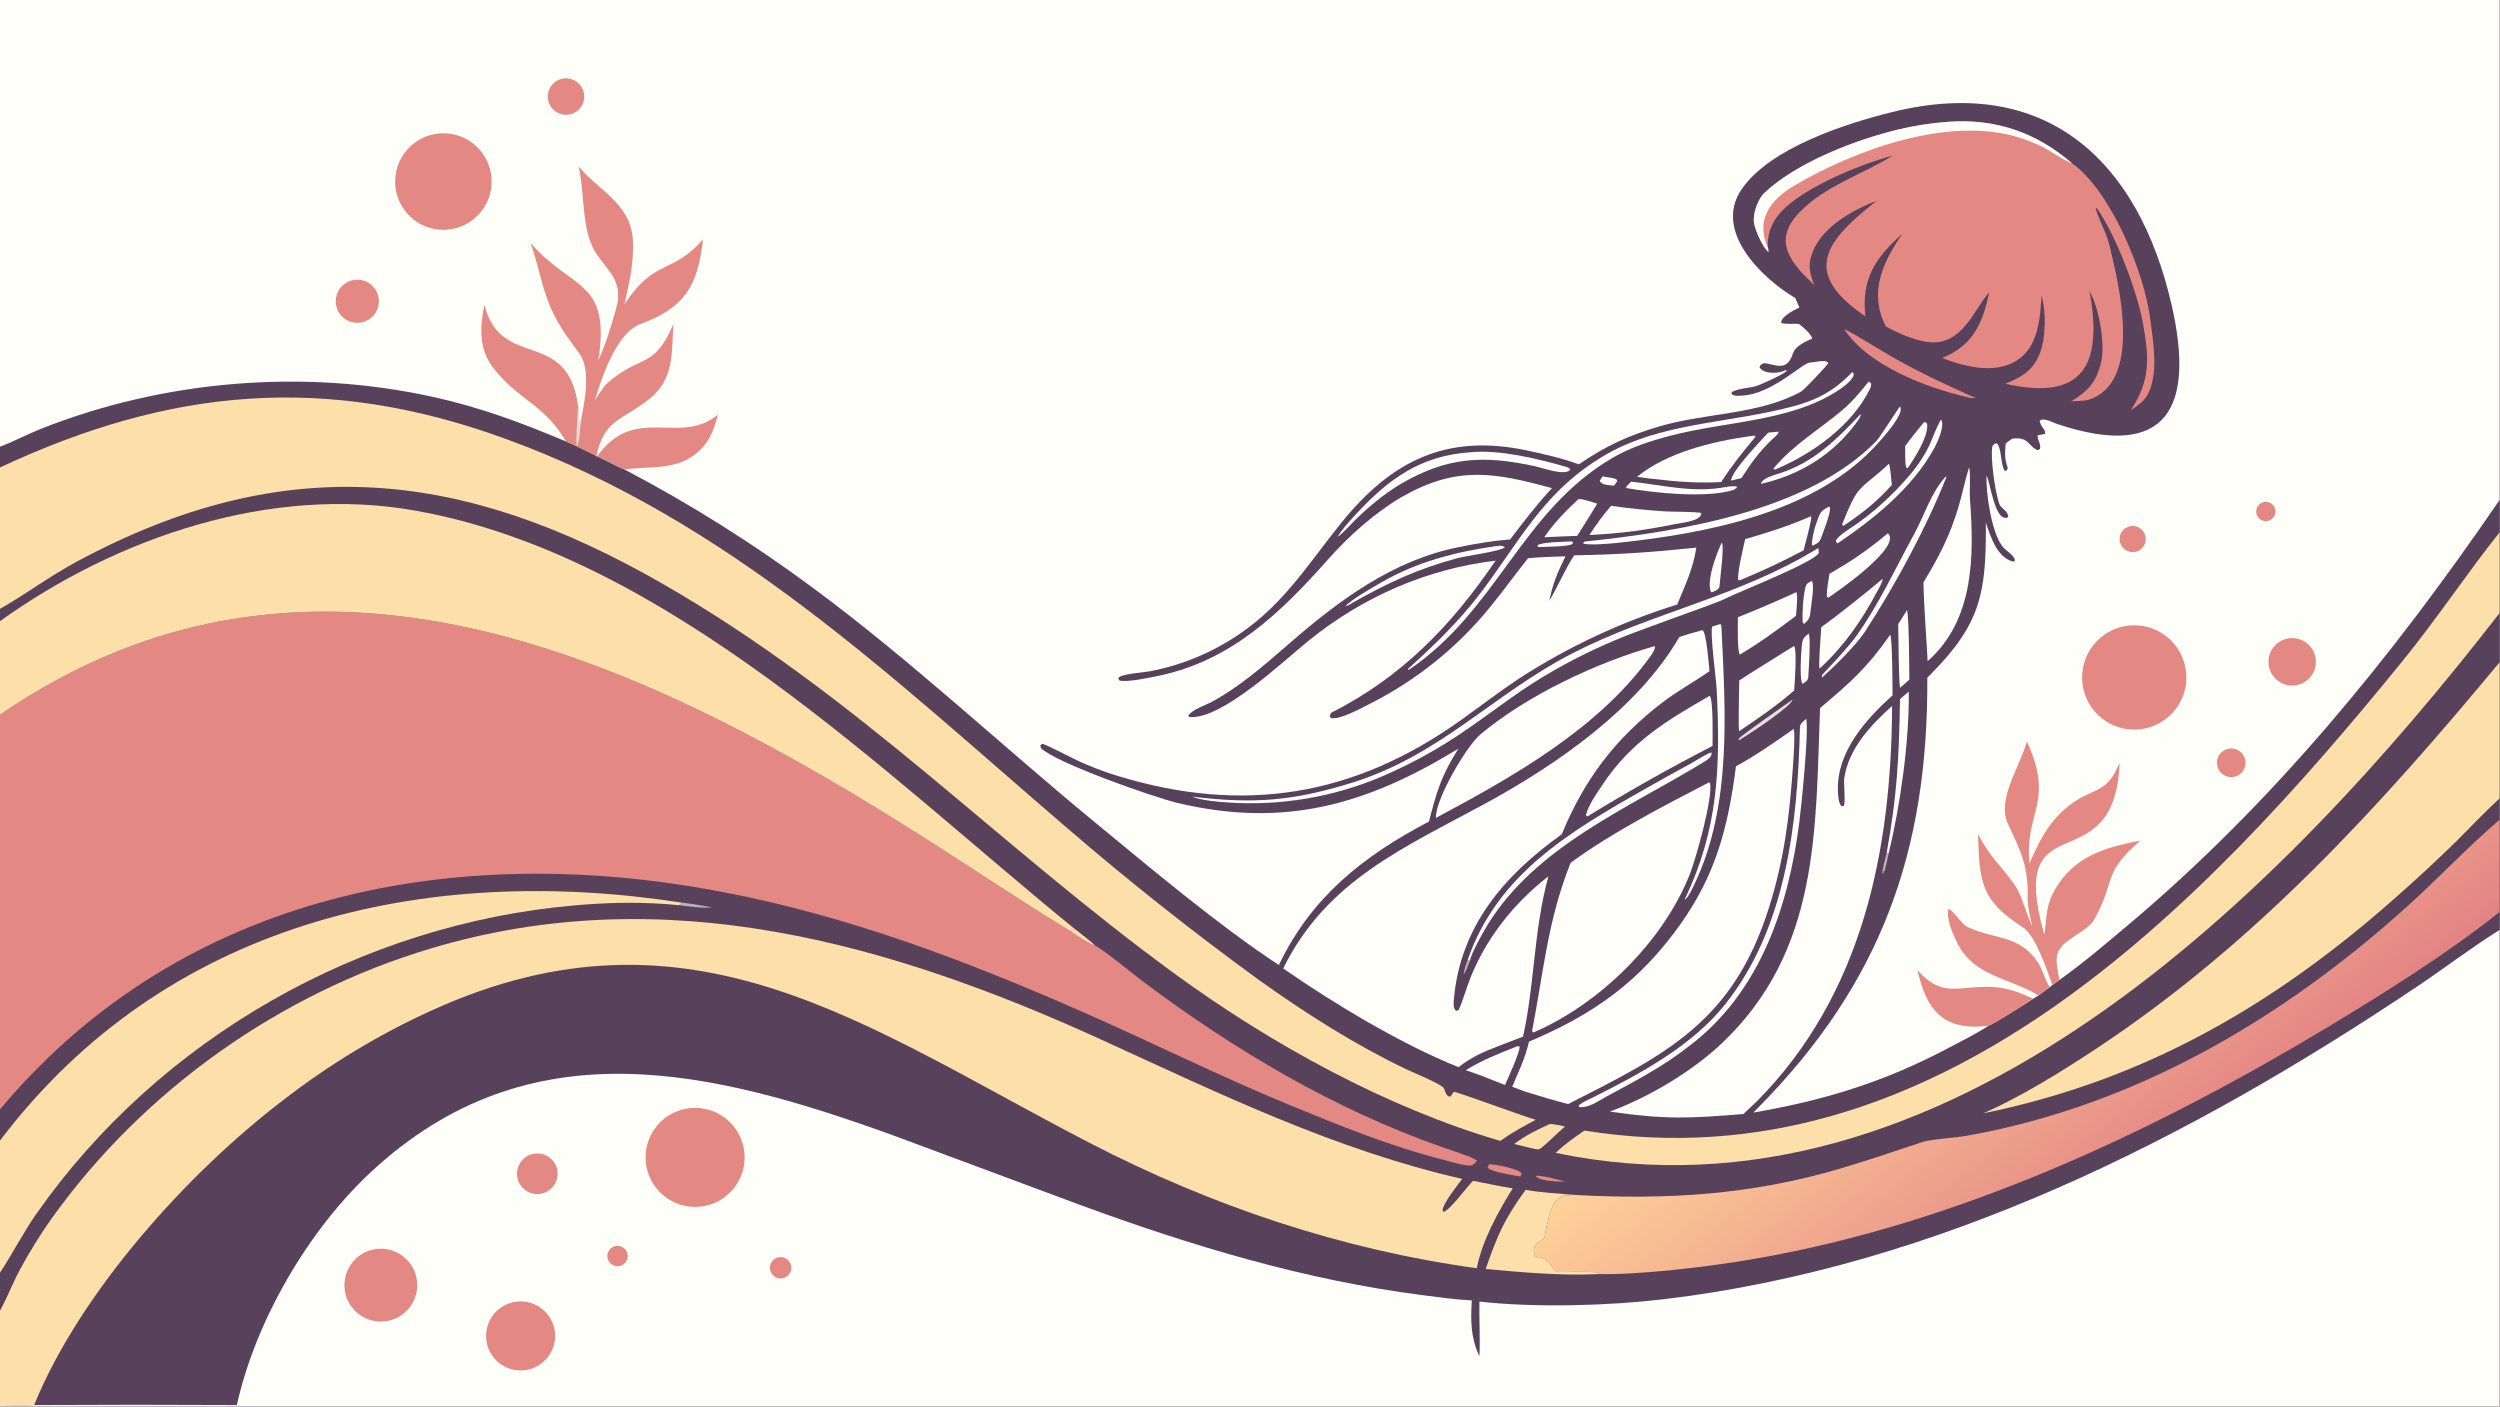 <?xml version="1.0" encoding="UTF-8"?> <svg xmlns="http://www.w3.org/2000/svg" xmlns:xlink="http://www.w3.org/1999/xlink" width="3839" height="2160" viewBox="0 0 3839 2160"><rect x="0" y="0" width="3839" height="2160" fill="#808080" stroke="none"/><path fill="#58425B" transform="matrix(2.109 0 0 2.109 6.10352e-05 0)" d="M0 0L1820 0L1820 364.051L1820 387.563L1820 446.364L1820 482.198L1820 581.31L1820 596.843L1820 663.978L1820 677.105L1820 1024L0 1024L0 1023.08L0 954.34L0 926.613L0 830.473L0 807.763L0 520.435L0 452.287L0 443.331L0 340.352L0 325.221L0 0Z"></path><path fill="#FEFFF8" transform="matrix(2.109 0 0 2.109 6.10352e-05 0)" d="M0 0L1820 0L1820 364.051C1742.07 477.888 1655.64 584.166 1549.8 673.267C1533.78 686.748 1516.65 701.381 1499.57 713.473L1494.41 717.219L1492.43 718.764L1484.26 724.818L1480.38 727.179C1474.67 730.915 1452.88 744.896 1447.69 746.966C1441.15 751.568 1426.84 758.727 1419.36 762.703C1372.26 787.741 1328.84 801.065 1276.64 810.085L1279.84 806.851C1369.47 716.163 1404.02 620.008 1403.31 493.437L1406.1 490.627C1442.46 453.804 1446.25 431.474 1445.94 380.615C1449.46 390.817 1453.98 405.983 1465.92 408.92L1467.11 408.193C1466.88 404.299 1460.23 400.95 1457.78 397.576C1449.79 386.574 1446.05 359.169 1446.37 346.389C1449.03 349.36 1452.3 381.464 1462.18 376.574C1462.53 372.333 1457.09 370.251 1455.92 367.31C1452.62 358.957 1449.01 332.467 1450.74 324.751C1452.68 322.713 1451.8 323.029 1454.1 322.901C1457.59 327.02 1456.45 337.363 1459.6 342.758L1460.95 342.743L1461.94 340.843C1459.35 333.73 1459.88 330.502 1460.33 322.949C1462.04 321.572 1463.29 320.626 1465.12 319.418C1477.51 317.725 1476.74 325.118 1483.67 327.802L1485.29 327.04C1486.39 322.755 1483.32 321.067 1483.67 316.926C1485.57 316.651 1487.08 316.375 1488.96 315.961C1489.62 312.154 1486.36 312.164 1485.12 306.547C1487.39 303.59 1494.41 307.47 1497.56 308.611C1579.28 336.021 1597.92 295.355 1581.25 222.291C1557.11 116.456 1489.4 54.008 1377.92 81.543C1344.36 89.831 1288.57 107.622 1267.96 138.032C1247.42 168.339 1282.75 202.553 1307.16 216.998L1310.18 223.887C1306.46 225.765 1296.82 230.273 1296.92 235.056C1299.92 236.392 1305.46 235.469 1309.8 235.859C1312.87 238.167 1318.48 242.844 1319.54 246.472C1314.25 249.008 1307.33 251.677 1305.33 257.752C1300.81 271.531 1291.68 264.715 1284.26 264.416C1281.52 265.982 1282 265.16 1281.14 267.552C1284.59 272.655 1295.04 272.128 1300.16 269.524L1301.11 269.852C1299.01 272.516 1282.14 280.081 1278.38 281.224C1274.06 282.536 1264.28 282.896 1260.73 285.756L1260.95 287.029C1263.08 288.634 1266.02 288.163 1268.56 288.037C1290.29 286.954 1312.36 264.219 1317.77 263.976C1321.11 263.827 1324.43 262.731 1327.78 262.945C1329.47 263.054 1330.08 263.058 1331.21 264.346C1330.61 265.994 1313.27 284.125 1311.47 285.116C1280.49 302.156 1241.73 300.51 1208.04 310.523C1184.94 317.386 1169.45 324.593 1149.57 338.101C1138.18 333.797 1123.37 330.433 1111.58 327.939C1053.2 315.585 1012.99 335.46 976.248 381.142C952.884 410.188 934.891 439.519 903.131 461.194C883.365 474.84 860.977 484.223 837.389 488.746C832.789 489.632 816.268 490.675 814.248 493.613L814.902 495.387C819.677 497.256 838.78 493.073 844.376 491.886C896.825 480.756 932.839 445.862 967.13 407.146C982.113 390.229 1000.89 373.492 1020.48 361.938C1060.85 338.85 1087.99 343.99 1129.99 355.394C1118.45 368.027 1109.88 379.217 1099.55 392.775C1086.92 393.721 1074.65 395.841 1062.39 398.326C1014.07 407.869 974.785 437.25 938.403 468.843C920.897 484.045 903.084 499.724 882.643 510.87C877.664 513.585 868.194 516.446 865.173 521.155L866.028 522.081C889.554 524.232 934.606 481.187 953.13 466.253C992.523 434.494 1038.82 414.26 1088.95 408.225C1056.64 455.767 1020.51 493.081 969.136 519.057C969.136 519.057 968.255 521.044 968.166 521.246L968.973 522.782C974.845 524.665 992.074 515.151 998.181 512.047C1031.43 495.181 1060.8 471.563 1084.4 442.702C1093.95 431.194 1103.03 418.343 1112.6 406.458C1122.18 405.587 1130.27 405.31 1139.83 405.076C1133.95 417.176 1130.71 424.445 1128.11 437.446C1134.52 426.634 1138.92 415.67 1146.13 404.345C1179.92 403.722 1202.04 402.151 1235.1 398.758C1232.9 413.71 1226.96 426.295 1221.18 440.192C1180.61 452.759 1141.96 470.825 1106.3 493.888C1092.74 502.835 1077.05 514.802 1063.58 524.419C985.811 579.928 905.19 592.919 813.729 564.931C803.782 561.894 794.052 558.183 784.608 553.823C779.382 551.433 761.973 542.115 758.828 541.547L757.462 542.801L757.825 544.57C768.07 555.227 840.064 580.519 857.457 584.649C935.649 603.219 995.519 585.709 1061.87 545.097C1049.32 565.1 1046.28 575.759 1040.46 598.157C992.608 623.32 954.822 653.093 931.188 702.636C888.436 674.819 836.21 630.829 796.503 598.132C728.379 542.034 663.736 481.242 592.585 428.521C548.963 396.131 502.903 367.162 454.816 341.874C451.986 340.935 425.862 327.635 419.93 324.949L412.159 321.439C379.473 307.753 350.05 296.633 314.886 288.908C221.084 268.301 119.245 276.789 29.973 312.178C20.311 316.008 9.304 321.838 0 325.221L0 0Z"></path><path fill="#E38883" transform="matrix(2.109 0 0 2.109 6.10352e-05 0)" d="M421.292 121.213C436.407 139.315 459.779 148.51 460.854 175.576C461.519 192.335 458.261 205.264 454.687 221.573C476.593 187.958 489.677 199.943 511.841 174.286C508.059 208.639 498.412 224.072 466.084 236.032C449.142 242.301 438.179 274.301 433.196 291.447C435.252 288.203 439.516 281.376 442.135 279.045C466.205 257.628 476.174 269.488 490.372 235.797C488.827 255.89 491.399 275.613 472.931 290.381C452.605 306.634 439.609 304.875 433.894 333.561C461.556 292.875 495.074 325.36 522.721 301.819C519.441 315.115 514.924 325.605 502.604 333.244C488.08 342.248 469.89 339.434 454.816 341.874C451.986 340.935 425.862 327.635 419.93 324.949C421.694 322.466 422.329 311.84 422.674 308.282C425.322 293.722 430.885 269.62 421.712 257.21C409.332 240.462 401.669 229.825 395.699 209.353C393.047 200.259 389.412 185.128 386.191 176.722C415.504 211.305 445.062 202.856 435.642 262.516C441.322 249.649 444.87 238.067 448.561 224.862C455.303 200.745 437.616 195.501 430.252 177.055C423.686 160.61 425.494 139.304 421.292 121.213Z"></path><path fill="#E38883" transform="matrix(2.109 0 0 2.109 6.10352e-05 0)" d="M1479.77 674.864C1478.57 669.772 1476.19 659.037 1476.35 654.256C1477.13 631.287 1471.52 620.126 1461.94 599.701C1453.75 582.239 1470.56 558.619 1475.86 539.85C1496.23 584.919 1473.96 590.38 1477.68 628.715C1484.52 613.188 1490.59 600.322 1503.71 588.872C1522.62 572.374 1533.3 580.265 1543.34 555.281C1539.87 645.806 1460.06 580.271 1488.51 680.557C1490.75 665.728 1488.99 657.873 1499.25 643C1513.83 621.876 1535.29 616.668 1558.54 612C1530.05 636.491 1541.09 640.702 1524.61 669.871C1520.33 677.438 1505.43 682.818 1499.95 690.649C1495.39 697.167 1498.2 705.707 1499.57 713.473L1494.41 717.219C1490.15 705.652 1482.21 681.08 1472.54 674.931C1442.25 655.677 1441.24 641.944 1440.23 607.104C1448.4 623.92 1456.98 629.863 1467.18 644.698C1472.07 651.805 1475.46 665.6 1479.77 674.864Z"></path><path fill="#E38883" transform="matrix(2.109 0 0 2.109 6.10352e-05 0)" d="M352.752 221.857C364.49 270.061 413.158 238.205 420.84 295.313C422.722 300.231 420.174 304.438 422.674 308.282C422.329 311.84 421.694 322.466 419.93 324.949L412.159 321.439C395.989 293.755 376.568 291.167 358.596 267.109C348.689 253.846 349.333 237.567 352.752 221.857Z"></path><path fill="#E5DEDF" transform="matrix(2.109 0 0 2.109 6.10352e-05 0)" d="M420.84 295.313C422.722 300.231 420.174 304.438 422.674 308.282C422.329 311.84 421.694 322.466 419.93 324.949C419.212 320.936 420.523 300.536 420.84 295.313Z"></path><path fill="#E38883" transform="matrix(2.109 0 0 2.109 6.10352e-05 0)" d="M1484.26 724.818C1463.22 711.87 1437.42 711.147 1425.27 686.857C1422.1 680.526 1416.63 668.562 1418.75 661.746C1422.54 663.081 1428.17 672.881 1432.69 675.016C1451.54 683.937 1470.7 680.751 1483.73 700.615C1487.39 706.188 1488.65 712.541 1492.06 718.172L1492.43 718.764L1484.26 724.818Z"></path><path fill="#E38883" transform="matrix(2.109 0 0 2.109 6.10352e-05 0)" d="M1396.1 706.392C1414.71 727.319 1425.8 717.346 1450.92 718.67C1462.12 719.26 1470.45 722.612 1480.38 727.179C1474.67 730.915 1452.88 744.896 1447.69 746.966C1444.86 746.913 1441.24 747.575 1438.24 747.564C1410.15 747.456 1401.84 729.978 1396.1 706.392Z"></path><path fill="#E38883" transform="matrix(2.109 0 0 2.109 6.10352e-05 0)" d="M1553.14 455.302C1574.11 454.842 1591.48 471.485 1591.93 492.463C1592.37 513.441 1575.71 530.801 1554.74 531.225C1533.79 531.648 1516.46 515.015 1516.02 494.063C1515.58 473.11 1532.19 455.762 1553.14 455.302Z"></path><path fill="#E38883" transform="matrix(2.109 0 0 2.109 6.10352e-05 0)" d="M321.657 97.079C340.892 96.43 357.068 111.382 357.936 130.612C358.804 149.843 344.041 166.192 324.826 167.28C312.2 167.995 300.165 161.866 293.314 151.234C286.462 140.602 285.853 127.107 291.719 115.9C297.584 104.694 309.018 97.505 321.657 97.079Z"></path><path fill="#E38883" transform="matrix(2.109 0 0 2.109 6.10352e-05 0)" d="M1663.71 465.419C1669.64 463.524 1676.14 464.97 1680.71 469.203C1685.28 473.436 1687.21 479.802 1685.78 485.864C1684.34 491.926 1679.76 496.746 1673.78 498.481C1664.7 501.112 1655.19 495.959 1652.44 486.916C1649.68 477.872 1654.71 468.294 1663.71 465.419Z"></path><path fill="#E38883" transform="matrix(2.109 0 0 2.109 6.10352e-05 0)" d="M255.99 204.202C261.501 202.685 267.4 204.284 271.392 208.374C275.384 212.465 276.839 218.403 275.19 223.876C273.541 229.35 269.049 233.495 263.462 234.699C255.153 236.49 246.928 231.341 244.904 223.084C242.881 214.826 247.795 206.457 255.99 204.202Z"></path><path fill="#E38883" transform="matrix(2.109 0 0 2.109 6.10352e-05 0)" d="M409.066 57.397C416.044 55.753 423.067 59.948 424.928 66.873C426.788 73.798 422.815 80.95 415.953 83.026C411.32 84.428 406.291 83.196 402.83 79.811C399.369 76.426 398.026 71.425 399.323 66.76C400.621 62.096 404.355 58.508 409.066 57.397Z"></path><path fill="#E38883" transform="matrix(2.109 0 0 2.109 6.10352e-05 0)" d="M1622.17 545.251C1625.83 544.378 1629.67 545.541 1632.23 548.294C1634.79 551.047 1635.66 554.965 1634.53 558.548C1633.39 562.132 1630.42 564.826 1626.74 565.602C1621.16 566.779 1615.67 563.25 1614.42 557.682C1613.17 552.114 1616.62 546.575 1622.17 545.251Z"></path><path fill="#E38883" transform="matrix(2.109 0 0 2.109 6.10352e-05 0)" d="M1549.15 383.675C1553.99 381.645 1559.56 383.913 1561.61 388.747C1563.66 393.582 1561.42 399.165 1556.6 401.236C1551.74 403.32 1546.12 401.06 1544.06 396.196C1541.99 391.332 1544.28 385.717 1549.15 383.675Z"></path><path fill="#E38883" transform="matrix(2.109 0 0 2.109 6.10352e-05 0)" d="M1647.73 365.72C1651.46 364.563 1655.42 366.674 1656.54 370.418C1657.65 374.162 1655.51 378.101 1651.75 379.184C1648.05 380.252 1644.18 378.138 1643.07 374.446C1641.97 370.753 1644.05 366.86 1647.73 365.72Z"></path><path fill="#FEFFF8" transform="matrix(2.109 0 0 2.109 6.10352e-05 0)" d="M1820 677.105L1820 1024L0 1024L0 1023.08C7.732 1023.11 17.256 1023.41 24.843 1023.07C74.049 1022.78 123.256 1022.78 172.462 1023.05C185.924 962.028 224.269 895.977 270.168 853.309C385.704 745.903 518.73 779.014 651.214 827.006L785.864 877.114C867.384 907.094 950.359 932.16 1036.73 943.157C1048.27 944.625 1060 946.334 1071.62 946.834C1070.79 961.96 1070.74 973.655 1077.14 987.511C1077.87 978.219 1076.91 958.861 1077.19 947.708C1117.94 952.274 1171.04 950.794 1211.58 945.976C1411.26 922.239 1594.74 829.069 1759.8 718.411C1779.95 704.907 1799.44 689.925 1820 677.105Z"></path><path fill="#E38883" transform="matrix(2.109 0 0 2.109 6.10352e-05 0)" d="M499.456 807.272C518.945 803.607 537.734 816.371 541.515 835.842C545.295 855.313 532.648 874.183 513.204 878.081C493.596 882.012 474.535 869.23 470.722 849.594C466.91 829.957 479.802 810.968 499.456 807.272Z"></path><path fill="#E38883" transform="matrix(2.109 0 0 2.109 6.10352e-05 0)" d="M271.498 909.858C285.793 906.659 299.972 915.665 303.156 929.966C306.341 944.267 297.324 958.441 283.023 961.613C268.742 964.781 254.594 955.776 251.414 941.494C248.233 927.212 257.222 913.053 271.498 909.858Z"></path><path fill="#E38883" transform="matrix(2.109 0 0 2.109 6.10352e-05 0)" d="M376.117 947.736C389.96 946.107 402.484 956.056 404.033 969.911C405.582 983.766 395.564 996.236 381.704 997.706C367.955 999.164 355.611 989.243 354.074 975.499C352.537 961.756 362.386 949.352 376.117 947.736Z"></path><path fill="#E38883" transform="matrix(2.109 0 0 2.109 6.10352e-05 0)" d="M386.468 840.64C394.223 837.995 402.649 842.165 405.251 849.935C407.854 857.706 403.639 866.111 395.857 868.672C388.133 871.213 379.808 867.037 377.226 859.326C374.643 851.615 378.773 843.265 386.468 840.64Z"></path><path fill="#E38883" transform="matrix(2.109 0 0 2.109 6.10352e-05 0)" d="M564.868 916.144C567.462 914.835 570.568 915.081 572.924 916.782C575.279 918.482 576.492 921.353 576.067 924.228C575.643 927.102 573.654 929.501 570.907 930.448C567.038 931.783 562.797 929.89 561.204 926.119C559.612 922.348 561.214 917.987 564.868 916.144Z"></path><path fill="#E38883" transform="matrix(2.109 0 0 2.109 6.10352e-05 0)" d="M448.187 907.276C452.056 906.497 455.857 908.888 456.832 912.714C457.807 916.54 455.615 920.459 451.845 921.628C449.229 922.44 446.378 921.742 444.432 919.815C442.486 917.887 441.761 915.042 442.547 912.418C443.333 909.793 445.502 907.816 448.187 907.276Z"></path><path fill="#E38883" transform="matrix(2.109 0 0 2.109 6.10352e-05 0)" d="M0 520.435C228.674 363.463 470.656 481.129 677.947 613.159C711.503 634.532 746.113 657.95 780.047 678.378L782.722 676.553C786.404 679.507 793.943 685.217 797.098 688.264C807.196 694.258 822.447 707.301 832.543 714.872C898.724 764.498 971.317 807.602 1049.61 835.081C1054.79 836.903 1071.55 842.219 1075.44 844.934C1073.85 847.137 1073.63 847.573 1071.16 848.622C1066.37 849.024 1056.34 845.824 1051.21 844.53C1012.62 834.803 975.621 819.645 938.94 804.566C887.84 783.56 838.512 758.863 788.131 736.731C702.806 699.248 618.349 667.188 526.482 649.539C332.327 612.238 134.224 649.598 1.901 805.463C1.259 806.222 0.625 806.989 -1.26288e-14 807.763L0 520.435Z"></path><path fill="#FDDFAA" transform="matrix(2.109 0 0 2.109 6.10352e-05 0)" d="M782.722 676.553C786.404 679.507 793.943 685.217 797.098 688.264C791.315 686.079 785.321 681.784 780.047 678.378L782.722 676.553Z"></path><path fill="#FDDFAA" transform="matrix(2.109 0 0 2.109 6.10352e-05 0)" d="M0 954.34C5.405 944.488 9.524 933.695 14.788 923.93C21.245 911.951 29.737 898.187 37.749 886.999C104.855 793.299 203.815 723.535 313.404 690.677C483.463 639.688 647.832 686.448 803.984 757.927C888.836 796.767 972.665 837.41 1064.65 858.395C1061.1 863.12 1050.47 876.368 1050.37 881.471L1051.27 882.44C1056.57 880.094 1067.29 865.124 1072.52 859.75C1081.57 861.497 1092.47 863.915 1101.44 865.259C1090.7 882.478 1079.25 903.238 1075.24 923.408C976.695 909.906 881.843 877.924 793.575 832.257C630.7 747.992 503.192 649.865 314.314 735.707C276.111 753.104 240.044 774.859 206.832 800.537C136.878 853.678 58.24 940.876 24.843 1023.07C17.256 1023.41 7.732 1023.11 0 1023.08L0 954.34Z"></path><path fill="#FDDFAA" transform="matrix(2.109 0 0 2.109 6.10352e-05 0)" d="M0 340.352C123.991 282.418 237.171 271.818 367.892 319.447C530.542 378.71 647.835 492.044 776.055 602.108C821.328 641.141 868.193 678.287 916.53 713.452C950.477 737.719 985.926 760.308 1023.59 778.406C1028.07 780.557 1050.01 789.513 1051.37 792.47C1052.56 795.067 1052.26 796.222 1054.47 798.181L1056.33 798.425C1057.08 797.177 1058.19 794.732 1059.08 795.007C1074.28 799.686 1104.34 811.115 1118.17 815.356C1108.65 820.44 1101.25 824.431 1092.34 830.706C1009.84 806.595 925.583 760.236 856.117 709.594C725.207 614.159 625.057 507.032 482.797 425.245C337.249 341.569 207.913 327.185 56.215 408.755C35.926 419.664 18.54 432.808 0 443.331L0 340.352Z"></path><path fill="#FDDFAA" transform="matrix(2.109 0 0 2.109 6.10352e-05 0)" d="M0 452.287C85.534 390.948 197.167 353.13 302.184 371.753C485.627 404.284 643.656 563.465 782.722 676.553L780.047 678.378C746.113 657.95 711.503 634.532 677.947 613.159C470.656 481.129 228.674 363.463 0 520.435L0 452.287Z"></path><defs><linearGradient id="gradient_0" gradientUnits="userSpaceOnUse" x1="1554.409" y1="869.567" x2="1395.267" y2="666.61"><stop offset="0" stop-color="#E38484"></stop><stop offset="1" stop-color="#FFD399"></stop></linearGradient></defs><path fill="url(#gradient_0)" transform="matrix(2.109 0 0 2.109 6.10352e-05 0)" d="M1145.64 870.004C1213.14 873.802 1275.25 870.026 1340.26 850.755C1361.04 844.596 1380.33 837.966 1400.85 831.154C1410.98 828.907 1422.29 828.709 1432.45 826.894C1554.29 805.118 1661.15 742.414 1752.28 660.392C1774.9 640.026 1797.31 616.197 1820 596.843L1820 663.978C1782.88 693.755 1735.16 723.623 1694.56 748.041C1566.06 825.322 1424.02 891.698 1275.3 916.964C1244.33 922.225 1195.42 928.298 1163.91 927.674L1163.53 926.505C1156.07 925.697 1141.23 926.185 1133.22 926.222C1125.78 917.452 1128.22 916.873 1117.8 914.699C1113.85 904.862 1123.54 904.208 1124.54 900.568C1126.74 892.525 1128.15 871.802 1139.63 870.551C1141.63 870.345 1143.63 870.163 1145.64 870.004Z"></path><path fill="#FDDFAA" transform="matrix(2.109 0 0 2.109 6.10352e-05 0)" d="M1153.67 823.19C1409.03 864.282 1602.89 661.589 1749.63 480.939C1774.43 450.411 1795.83 418.001 1820 387.563L1820 446.364C1662.2 649.889 1416.73 898.932 1132.64 839.405C1139.31 833.147 1146.13 828.293 1153.67 823.19Z"></path><path fill="#FDDFAA" transform="matrix(2.109 0 0 2.109 6.10352e-05 0)" d="M0 830.473C119.818 672.343 307.273 628.04 496.439 657.227L494.565 659.105C468.863 656.524 444.592 656.942 418.718 659.185C262.914 672.687 116.258 755.616 26.388 883.929C16.897 897.48 9.189 912.779 0 926.613L0 830.473Z"></path><path fill="#FDDFAA" transform="matrix(2.109 0 0 2.109 6.10352e-05 0)" d="M1820 482.198L1820 581.31C1809.42 590.937 1797.17 603.985 1786.75 614.255C1773.61 627.017 1760.17 639.474 1746.46 651.617C1657.05 731.221 1562.02 786.604 1443.99 810.631C1471.52 798.679 1502.56 779.316 1527.62 762.681C1642.86 686.192 1732.48 587.695 1820 482.198Z"></path><path fill="#FDDFAA" transform="matrix(2.109 0 0 2.109 6.10352e-05 0)" d="M1110.84 866.32C1119.86 868.147 1136 869.183 1145.64 870.004C1143.63 870.163 1141.63 870.345 1139.63 870.551C1128.15 871.802 1126.74 892.525 1124.54 900.568C1123.54 904.208 1113.85 904.862 1117.8 914.699C1128.22 916.873 1125.78 917.452 1133.22 926.222C1141.23 926.185 1156.07 925.697 1163.53 926.505L1163.91 927.674C1137.38 929.071 1108.1 926.382 1081.75 923.993C1090.23 899.545 1095.09 888.049 1110.84 866.32Z"></path><path fill="#BDB2B3" transform="matrix(2.109 0 0 2.109 6.10352e-05 0)" d="M496.439 657.227C504.303 658.066 510.758 659.383 518.457 660.599C512.126 661.605 501.29 659.915 494.565 659.105L496.439 657.227Z"></path><path fill="#E38883" transform="matrix(2.109 0 0 2.109 6.10352e-05 0)" d="M1286.96 179.64C1288.49 183.371 1286.63 180.86 1287.9 183.727C1283.55 180.514 1277.53 166.887 1277.02 161.559C1276.38 155.085 1280.06 144.745 1284.81 140.32C1308.86 117.903 1351.05 101.826 1382.49 94.204C1394.31 91.428 1406.33 89.59 1418.43 88.706C1452.89 86.148 1482.62 96.393 1508.63 118.849C1536.95 138.907 1561.36 198.506 1565.6 232.097C1567.61 248.016 1572.37 273.549 1562.9 288.712C1560.42 292.688 1555.32 296.088 1551.45 298.706C1565.74 277.263 1564.85 260.941 1560.48 236.197C1556.33 212.7 1540.83 171.443 1526.64 151.475L1525.93 151.636C1527.51 158.875 1533.49 168.599 1535.82 178.165C1542.85 207.075 1560.68 278.944 1520.22 291.22C1518.32 291.798 1510.62 292.122 1508.15 292.235C1519.83 284.861 1525.74 279.438 1529.57 264.992C1533.19 251.366 1528.49 223.967 1521.42 212.101C1530.92 264.022 1518.19 292.691 1460.09 279.405C1471.39 274.841 1479.74 270.399 1484.84 258.263C1489.86 246.274 1489.8 227.479 1486.52 214.994C1485.55 230.204 1484.42 249.329 1471.98 259.863C1455.84 273.53 1431.64 267.47 1414.08 260.68C1436.72 251.54 1443.61 235.209 1448.37 212.943L1447.9 213.464C1437.96 224.723 1430.03 247.672 1409.94 249.221C1398.6 250.095 1382.92 243.189 1373.08 237.662C1360.42 212.926 1370.87 191.016 1385.22 170.157C1365.7 187.453 1355.17 202.82 1358.22 230.373C1310.71 198.143 1329.53 175.141 1366.5 146.154C1348.16 153.251 1324.27 166.343 1318.54 187.336C1316.34 195.419 1318.41 199.945 1320.87 207.447C1303.91 191.524 1290 175.302 1310.37 154.451C1329.35 135.028 1356.16 126.978 1378.07 113.323C1355.29 119.205 1303.58 139.668 1291.76 161.098C1287.86 168.161 1287.5 171.819 1286.96 179.64Z"></path><path fill="#FEFFF8" transform="matrix(2.109 0 0 2.109 6.10352e-05 0)" d="M1286.96 179.64C1288.49 183.371 1286.63 180.86 1287.9 183.727C1283.55 180.514 1277.53 166.887 1277.02 161.559C1276.38 155.085 1280.06 144.745 1284.81 140.32C1308.86 117.903 1351.05 101.826 1382.49 94.204C1394.31 91.428 1406.33 89.59 1418.43 88.706C1452.89 86.148 1482.62 96.393 1508.63 118.849C1505.05 118.234 1492.97 109.95 1488.37 107.551C1482.26 104.425 1475.87 101.867 1469.29 99.908C1418.36 84.447 1350.74 109.122 1306.55 135.086C1289.64 145.021 1278.1 159.649 1286.96 179.64Z"></path><path fill="#FEFFF8" transform="matrix(2.109 0 0 2.109 6.10352e-05 0)" d="M1239.5 458.835C1242.5 459.633 1244.24 484.514 1244.71 488.678C1233.56 496.529 1222.04 502.632 1210.64 511.322C1176.07 537.688 1153.46 567.683 1137.14 607.466C1095.18 637.352 1063.02 674.7 1058.54 728.138C1058.28 731.246 1058.08 733.751 1060.16 736.082C1060.78 735.876 1061.41 735.67 1062.04 735.463C1064.52 730.257 1068.1 718.585 1069.98 713.68C1081.49 683.74 1102.17 657.614 1127.39 638.089C1116.54 678.16 1117.56 715.849 1108.95 754.806L1090.63 761.802C1078.9 766.375 1071.92 769.508 1061.92 777.01C1019.86 760.109 971.157 730.723 934.329 705.141C966.027 640.724 1023.19 616.854 1082.05 584.751C1133.92 556.466 1192.82 515.567 1222.73 463.867C1227.35 462.134 1234.56 460.263 1239.5 458.835Z"></path><path fill="#FEFFF8" transform="matrix(2.109 0 0 2.109 6.10352e-05 0)" d="M1376.26 462.157C1377.94 464.585 1377.93 500.456 1378.01 506.271C1358.6 523.666 1337.46 547.281 1338.21 575.325C1338.31 578.842 1338.46 584.221 1340.73 586.999L1342.44 586.85C1343.97 584.518 1342.24 570.462 1342.85 566.482C1346.15 544.572 1362.64 527.556 1377.66 514.004C1377.23 619.312 1356.09 724.399 1279.12 801.975L1269.38 811.142C1229.48 814.382 1212.39 815.209 1172.14 809.368C1200.3 799.035 1231.83 780.284 1253.45 759.87C1325 692.325 1321.86 604.516 1325.2 515.622C1347.6 496.52 1359.33 486.525 1376.26 462.157Z"></path><path fill="#FEFFF8" transform="matrix(2.109 0 0 2.109 6.10352e-05 0)" d="M1306.16 530.663C1307.07 535.729 1305.98 550.852 1305.58 556.614C1303.03 593.876 1299.21 625.486 1287.92 661.163C1261.75 743.897 1213.46 767.557 1141.77 803.883C1131.16 801.153 1121.27 798.139 1110.81 794.937L1101.06 791.289C1105.95 779.615 1110.3 771.091 1113.3 758.416C1160.22 738.63 1193.64 715.041 1223.67 672.769C1249.48 636.455 1258.39 601.556 1263.98 557.96C1277.26 550.805 1293.64 539.465 1306.16 530.663Z"></path><path fill="#FEFFF8" transform="matrix(2.109 0 0 2.109 6.10352e-05 0)" d="M1244.28 569.701L1245.13 570.082C1247.29 580.896 1235 624.728 1230.51 636.176C1211.26 685.312 1164.89 730.885 1116.73 751.683L1116.17 751.61L1115.53 750.645C1124.03 707.016 1126.87 670.079 1143.59 628.235C1173.21 606.428 1211.52 586.706 1244.28 569.701Z"></path><path fill="#FEFFF8" transform="matrix(2.109 0 0 2.109 6.10352e-05 0)" d="M1204.95 470.415C1205.27 472.624 1203.26 475.66 1201.96 477.475C1163.9 530.708 1101.43 565.615 1045.52 595.532C1044.84 582.682 1067.35 543.547 1078.11 534.552C1112.09 506.151 1162.62 482.355 1204.95 470.415Z"></path><path fill="#FEFFF8" transform="matrix(2.109 0 0 2.109 6.10352e-05 0)" d="M1244.84 506.642C1247.62 509.49 1246.93 537.691 1246.93 543.125C1215.95 559.091 1185.57 576.203 1155.86 594.424L1155.23 594.321L1154.79 593.102C1157.12 585.221 1162.66 577.607 1167.13 570.896C1187.71 540.051 1213.48 524.674 1244.84 506.642Z"></path><path fill="#FEFFF8" transform="matrix(2.109 0 0 2.109 6.10352e-05 0)" d="M1433.77 340.195C1435.02 346.241 1433.87 356.834 1434.36 363.403C1437.45 404.81 1437.53 451.375 1403.55 481.415C1402.6 462.646 1400.86 442.7 1400.5 424.04C1411.87 405.285 1419.83 390.007 1426.16 368.606C1428.88 359.394 1430.89 349.035 1433.77 340.195Z"></path><path fill="#FEFFF8" transform="matrix(2.109 0 0 2.109 6.10352e-05 0)" d="M1324 398.945C1324.27 399.989 1324.24 401.545 1324.28 402.68C1320.67 409.494 1267.2 430.391 1257.14 435.456C1251.12 438.493 1236.18 443.596 1229.09 446.235C1217.09 450.697 1204.59 455.051 1192.6 459.594C1171.6 467.35 1151.27 476.826 1131.83 487.925C1107.54 501.631 1091.04 515.221 1068.46 530.793C1048.96 544.395 1028.12 555.968 1006.27 565.332C970.771 580.46 932.188 586.956 893.689 584.286C887.027 583.842 874.732 582.763 868.656 580.263L868.015 580.046C912.626 585.403 940.777 583.43 984.238 569.966C1048.57 550.038 1087.14 505.546 1144.36 475.972C1202.79 445.77 1266.48 434.607 1324 398.945Z"></path><path fill="#FEFFF8" transform="matrix(2.109 0 0 2.109 6.10352e-05 0)" d="M1348.68 270.905C1349.95 272.343 1349.54 271.489 1349.6 273.682C1347.51 277.842 1342.52 281.563 1338.63 284.127C1303.78 307.102 1256.34 306.649 1216.6 317.181C1202.15 320.9 1187.17 325.741 1174.19 333.319C1107.83 372.041 1090.27 444.301 1025.5 487.919L1025.25 486.931C1043.89 470.306 1062.73 451.928 1077.85 431.988C1105.32 395.769 1122.84 360.189 1162.84 334.956C1200.5 310.202 1246.04 308.905 1288.79 299.813C1313.73 294.509 1330.68 289.833 1348.68 270.905Z"></path><path fill="#FEFFF8" transform="matrix(2.109 0 0 2.109 6.10352e-05 0)" d="M1273.62 317.655L1277.42 317.204L1278.22 318.026C1268.78 329.277 1261.27 338.559 1253.23 350.992C1235.97 351.906 1221.07 350.777 1204.07 348.727C1200.4 348.474 1195.66 347.678 1191.94 347.162C1213.94 329.436 1246.15 321.564 1273.62 317.655Z"></path><path fill="#FEFFF8" transform="matrix(2.109 0 0 2.109 6.10352e-05 0)" d="M1306.34 470.294C1308.56 473.211 1306.69 497.444 1306.41 502.699C1293.04 514.324 1280.92 522.518 1266.34 532.36C1265.55 531.049 1266.38 500.713 1266.36 495.455C1279.38 486.948 1293.12 478.575 1306.34 470.294Z"></path><path fill="#FEFFF8" transform="matrix(2.109 0 0 2.109 6.10352e-05 0)" d="M1315.11 523.377C1317.18 532.24 1311.65 586.642 1310.16 598.32C1302.29 660.117 1281.49 722.82 1229.83 761.681C1211.53 776.249 1190.85 786.977 1170.36 798.027C1163.83 801.546 1157.02 806.939 1149.64 806.026L1149.54 804.885C1152.33 802.393 1156.6 800.665 1159.99 798.976C1193.76 782.091 1231.52 761.831 1255.53 731.997C1300.7 675.87 1308.9 599.226 1310.57 529.705C1310.64 526.653 1313 525.356 1315.11 523.377Z"></path><path fill="#FEFFF8" transform="matrix(2.109 0 0 2.109 6.10352e-05 0)" d="M1318.28 376.033L1318.73 376.173C1319.49 377.807 1314.09 397.215 1313.23 400.727C1296.87 409.323 1283.77 415.437 1266.74 422.543L1265.61 422.324C1264.85 417.343 1269.3 398.64 1270.7 392.54C1289.23 387.112 1300.55 383.614 1318.28 376.033Z"></path><path fill="#FEFFF8" transform="matrix(2.109 0 0 2.109 6.10352e-05 0)" d="M1366.61 320.692C1369.66 316.986 1382.74 296.368 1383.47 295.943C1386.93 300.989 1371.76 317.867 1367.94 322.071C1322.47 373.759 1241.44 388.634 1175.81 395.463C1171.23 395.939 1156.75 397.12 1152.77 395.754C1152.98 394.039 1154.63 394.221 1156.54 394.019C1224.45 386.821 1317.51 371.669 1366.61 320.692Z"></path><path fill="#FEFFF8" transform="matrix(2.109 0 0 2.109 6.10352e-05 0)" d="M1173.02 368.317C1186.31 370.189 1199.67 371.543 1213.06 372.377C1219.59 372.724 1233.11 372.496 1238.74 373.484C1239.08 379.368 1224.53 380.62 1219.84 381.563C1196.76 386.228 1180.78 388.314 1157.25 389.565C1161.74 382.679 1167.64 374.46 1173.02 368.317Z"></path><path fill="#FEFFF8" transform="matrix(2.109 0 0 2.109 6.10352e-05 0)" d="M1307.98 431.133C1309.22 433.738 1307.92 444.971 1307.67 448.437C1293.9 458.685 1281.63 467.841 1266.81 476.62C1264.81 474.159 1265.39 454.026 1265.4 449.399C1279.76 443.7 1293.96 437.609 1307.98 431.133Z"></path><path fill="#FEFFF8" transform="matrix(2.109 0 0 2.109 6.10352e-05 0)" d="M1071.4 329.261C1091.99 327.264 1119.99 334.093 1139.83 339.757C1142.01 340.381 1142.51 340.516 1143.28 342.124C1138.91 346.552 1124.53 341.008 1118.08 339.585C1079.93 331.165 1053.9 332.719 1020.25 352.151C1008.1 359.358 996.246 369.197 986.23 379.125C984.292 381.046 975.717 390.375 974.139 390.65C976.178 386.601 982.693 379.451 985.982 375.842C1010.57 348.859 1034.4 331.476 1071.4 329.261Z"></path><path fill="#FEFFF8" transform="matrix(2.109 0 0 2.109 6.10352e-05 0)" d="M1068.64 698.971C1090.38 635.976 1144.14 604.799 1199.51 573.45C1210.38 567.302 1221.3 561.241 1232.26 555.267C1235.3 553.583 1243.36 548.27 1246.15 547.878C1246.92 550.635 1243.54 553.018 1241.35 554.361C1185.78 588.43 1118.45 615.843 1082.98 673.635C1079.47 679.346 1071.55 693.543 1070.17 699.681L1068.64 698.971Z"></path><path fill="#FEFFF8" transform="matrix(2.109 0 0 2.109 6.10352e-05 0)" d="M1252.65 454.322C1252.89 454.751 1253.12 455.18 1253.36 455.608C1256.29 517.292 1261.19 585.843 1234.04 643.201C1232.59 646.249 1229.02 654.26 1226.52 655.103C1251.38 603.77 1252.67 557.982 1249.96 502.027C1249.59 494.355 1244.91 460.712 1246.73 456.19L1252.65 454.322Z"></path><path fill="#FEFFF8" transform="matrix(2.109 0 0 2.109 6.10352e-05 0)" d="M1370.8 421.423C1370.85 423.898 1367.64 429.025 1366.4 431.361C1355.35 452.273 1342.27 470.894 1324.77 486.882C1324.05 483.404 1325.83 461.682 1326.08 456.71C1342.29 444.802 1355.37 434.211 1370.8 421.423Z"></path><path fill="#FEFFF8" transform="matrix(2.109 0 0 2.109 6.10352e-05 0)" d="M1360.64 277.837L1362.4 279.141C1362.38 280.855 1362.28 281.646 1361.51 283.234C1348.32 310.139 1319.16 330.795 1292.47 341.851L1291.65 341.916L1291.4 341.022C1305.68 323.846 1324.31 313.002 1341.22 298.79C1348.73 292.472 1354.44 285.384 1360.64 277.837Z"></path><path fill="#FEFFF8" transform="matrix(2.109 0 0 2.109 6.10352e-05 0)" d="M1374.6 388.273C1385.25 398.085 1337.35 431.116 1331.1 435.231L1330.16 434.218C1329.99 429.629 1331.34 422.538 1332.07 417.808C1349.74 407.467 1359.15 401.099 1374.6 388.273Z"></path><path fill="#E38883" transform="matrix(2.109 0 0 2.109 6.10352e-05 0)" d="M1342.79 239.601C1347.52 241.49 1372.47 256.967 1379.09 260.674C1399.98 272.374 1416.67 280.11 1438.53 289.817C1436.36 289.952 1434.71 289.785 1432.59 289.28C1402.53 282.096 1360.34 266.501 1342.79 239.601Z"></path><path fill="#FEFFF8" transform="matrix(2.109 0 0 2.109 6.10352e-05 0)" d="M1417.15 346.593C1417.14 346.933 1417.13 347.274 1417.12 347.615C1402.11 385.307 1379.72 426.466 1357.7 460.219C1351.17 470.233 1333.47 487.394 1326.59 493.357C1326.57 493.285 1326.56 493.212 1326.54 493.14C1326.58 492.589 1326.62 492.038 1326.66 491.487C1334.37 483.162 1345.58 471.588 1351.88 462.728C1368.27 439.66 1379.86 414.217 1393.36 389.592C1401.31 375.095 1406.26 357.908 1417.15 346.593Z"></path><path fill="#FEFFF8" transform="matrix(2.109 0 0 2.109 6.10352e-05 0)" d="M1375.36 337.71C1376.42 339.416 1377.01 349.878 1377.5 353.125C1365.68 366.061 1356.82 372.948 1342.43 382.781L1341.8 382.788L1341.34 381.647C1353.63 350.936 1353.09 358.26 1375.36 337.71Z"></path><path fill="#FEFFF8" transform="matrix(2.109 0 0 2.109 6.10352e-05 0)" d="M1149.47 363.285C1152.96 363.368 1159.35 365.61 1162.95 366.705C1158.41 374.412 1153.13 382.535 1148.37 390.181L1136.78 390.605L1124.42 391.187C1130.89 381.376 1140.79 371.131 1149.47 363.285Z"></path><path fill="#FEFFF8" transform="matrix(2.109 0 0 2.109 6.10352e-05 0)" d="M1104.97 761.702L1106.41 761.964C1107.03 765.495 1097.8 785.492 1095.82 790.018L1079.52 783.58L1067.3 779.181C1080.37 771.283 1090.85 767.373 1104.97 761.702Z"></path><path fill="#FEFFF8" transform="matrix(2.109 0 0 2.109 6.10352e-05 0)" d="M1383.42 509.097L1389.83 503.504C1390.17 540.276 1383.75 585.767 1375.18 621.366L1373.66 621.217C1381.36 579.206 1382.68 551.612 1383.42 509.097Z"></path><path fill="#FEFFF8" transform="matrix(2.109 0 0 2.109 6.10352e-05 0)" d="M1413.3 305.525C1416.33 309.631 1410.74 322.055 1408.3 326.447C1392.23 355.426 1365.02 377.322 1338 395.651C1336.96 394.908 1337.33 395.149 1336.7 393.811C1337.7 390.248 1349.06 383.577 1352.52 381.065C1362.41 373.977 1371.65 366.023 1380.13 357.297C1389.8 347.324 1399 336.767 1404.86 324.05C1407.49 318.361 1410.04 310.646 1413.3 305.525Z"></path><path fill="#FEFFF8" transform="matrix(2.109 0 0 2.109 6.10352e-05 0)" d="M1089.15 397.647C1092.11 397.286 1093.05 396.991 1095.81 398.371C1093.66 401.23 1067.33 404.797 1061.39 406.368C1032.89 413.907 1010.7 424.253 985.248 438.627C982.983 440.25 982.262 440.512 979.658 441.548C982.323 437.387 1000.81 426.931 1005.62 424.144C1031.69 409.066 1059.56 401.877 1089.15 397.647Z"></path><path fill="#FEFFF8" transform="matrix(2.109 0 0 2.109 6.10352e-05 0)" d="M1388.54 444.176C1390.02 449.799 1390.13 486.626 1390.23 494.841L1383.42 500.864C1382.39 493.61 1382.34 463.525 1382.14 454.441L1388.54 444.176Z"></path><path fill="#FEFFF8" transform="matrix(2.109 0 0 2.109 6.10352e-05 0)" d="M1187.64 350.705C1211.11 353.215 1232.73 359.147 1256.77 354.577C1259.31 354.095 1261.89 353.935 1264.47 354.179L1264.65 355.117L1262.35 356.683C1242.55 362.972 1204.23 358.916 1184.23 355.386L1184.06 354.408L1187.64 350.705Z"></path><path fill="#FDDFAA" transform="matrix(2.109 0 0 2.109 6.10352e-05 0)" d="M1128.17 818.488C1130.47 818.105 1136.87 819.68 1139.53 820.224C1133.64 825.184 1128.38 830.862 1122.39 835.697C1120.09 837.554 1119.1 836.782 1116.07 836.273L1102.53 832.972C1110.85 826.614 1118.74 822.95 1128.17 818.488Z"></path><path fill="#FEFFF8" transform="matrix(2.109 0 0 2.109 6.10352e-05 0)" d="M1354.88 301.352C1354.9 302.799 1354.18 304.222 1353.38 305.376C1335.82 330.439 1311.22 345.676 1282.15 352.324C1282.92 348.226 1291.49 346.009 1295.88 344.599C1320.5 336.672 1337.47 319.96 1354.88 301.352Z"></path><path fill="#FEFFF8" transform="matrix(2.109 0 0 2.109 6.10352e-05 0)" d="M1295.14 314.298C1294.77 316.369 1291.61 318.686 1289.92 320.306C1281.12 328.7 1274.44 337.887 1267.95 348.129L1260.48 349.923C1260.27 343.575 1282.37 320.506 1287.54 314.973L1295.14 314.298Z"></path><path fill="#FEFFF8" transform="matrix(2.109 0 0 2.109 6.10352e-05 0)" d="M1401.06 307.18C1402.48 307.591 1401.96 307.408 1403.16 308.491C1404.48 317.278 1394.09 333.704 1388.95 340.906L1387.92 340.344C1387 336.892 1387.21 328.73 1387.18 324.818C1391.51 318.807 1396.39 312.946 1401.06 307.18Z"></path><path fill="#FEFFF8" transform="matrix(2.109 0 0 2.109 6.10352e-05 0)" d="M1253.49 395.232C1253.61 395.346 1253.77 395.433 1253.86 395.575C1255.46 398.013 1252.29 422.823 1251.91 427.558C1250.2 430.18 1249.55 429.82 1246.29 431.289L1245.52 430.525C1242.71 421.554 1249.71 403.821 1253.49 395.232Z"></path><path fill="#FEFFF8" transform="matrix(2.109 0 0 2.109 6.10352e-05 0)" d="M1316.85 461.248C1318.62 463.731 1316.9 488.35 1316.65 492.748C1316.49 495.657 1314.79 496.249 1312.54 497.933C1309.95 494.884 1311.53 474.425 1312.01 469.491C1312.44 464.965 1313.7 464.026 1316.85 461.248Z"></path><path fill="#FEFFF8" transform="matrix(2.109 0 0 2.109 6.10352e-05 0)" d="M1331.85 368.836L1332.3 369.237C1333.53 372.655 1327.48 387.299 1326.1 391.312C1324.81 395.071 1323.09 395.709 1319.78 397.299L1319.3 396.66C1319.01 393.609 1321.14 384.316 1322.34 381.343C1325.4 373.761 1324.6 372.403 1331.85 368.836Z"></path><path fill="#FEFFF8" transform="matrix(2.109 0 0 2.109 6.10352e-05 0)" d="M1319.21 422.921C1321.47 426.231 1318.63 440.667 1318.23 445.401C1317.84 450.018 1316.86 451.478 1313.47 454.368L1312.5 452.896C1312.3 444.931 1312.71 435.851 1314.47 428.02C1315.24 424.642 1316.44 424.574 1319.21 422.921Z"></path><path fill="#E38883" transform="matrix(2.109 0 0 2.109 6.10352e-05 0)" d="M1084.29 847.551C1089.22 847.971 1104.82 850.721 1107.89 854.233L1107.07 856.575C1101.8 855.738 1086.48 853.611 1083.11 850.168L1084.29 847.551Z"></path><path fill="#E5DEDF" transform="matrix(2.109 0 0 2.109 6.10352e-05 0)" d="M1305.06 509.457C1304.89 514.148 1271.48 535.957 1266.14 539.056L1266 537.84C1267.28 535.895 1300.65 512.563 1305.06 509.457Z"></path><path fill="#FEFFF8" transform="matrix(2.109 0 0 2.109 6.10352e-05 0)" d="M1144.39 394.228L1145.04 394.518L1145.13 395.957C1142.23 398.113 1124.32 398.18 1120.06 398.316C1119.56 397.899 1119.76 397.914 1119.56 396.968C1122.84 394.627 1139.21 394.481 1144.39 394.228Z"></path><path fill="#FEFFF8" transform="matrix(2.109 0 0 2.109 6.10352e-05 0)" d="M1166.88 346.82C1170.74 347.776 1173.38 347.487 1177.01 349.021L1177.51 350.492L1175.18 353.608C1171.63 353.155 1166.25 353.42 1164.79 350.018L1166.88 346.82Z"></path><path fill="#E38883" transform="matrix(2.109 0 0 2.109 6.10352e-05 0)" d="M1118.04 856.214C1122.41 855.486 1134.88 859.059 1139.53 860.272C1134.54 860.522 1120.98 860.085 1118.04 856.214Z"></path><path fill="#BDB2B3" transform="matrix(2.109 0 0 2.109 6.10352e-05 0)" d="M1373.66 621.217L1375.18 621.366C1374.35 625.708 1373.2 630.122 1372.15 634.425L1370.48 634.71L1370.46 635.16L1371.74 635.491L1370.5 636.037L1371.32 636.297L1370.67 636.549L1371.36 636.344L1370.55 635.295L1371.87 635.453L1370.62 634.465C1370.99 631.451 1372.88 624.454 1373.66 621.217Z"></path><path fill="#BDB2B3" transform="matrix(2.109 0 0 2.109 6.10352e-05 0)" d="M1070.17 699.681C1069.16 702.379 1067.56 707.557 1065.7 709.349C1066.47 704.852 1067.02 703.279 1068.64 698.971L1070.17 699.681Z"></path></svg> 